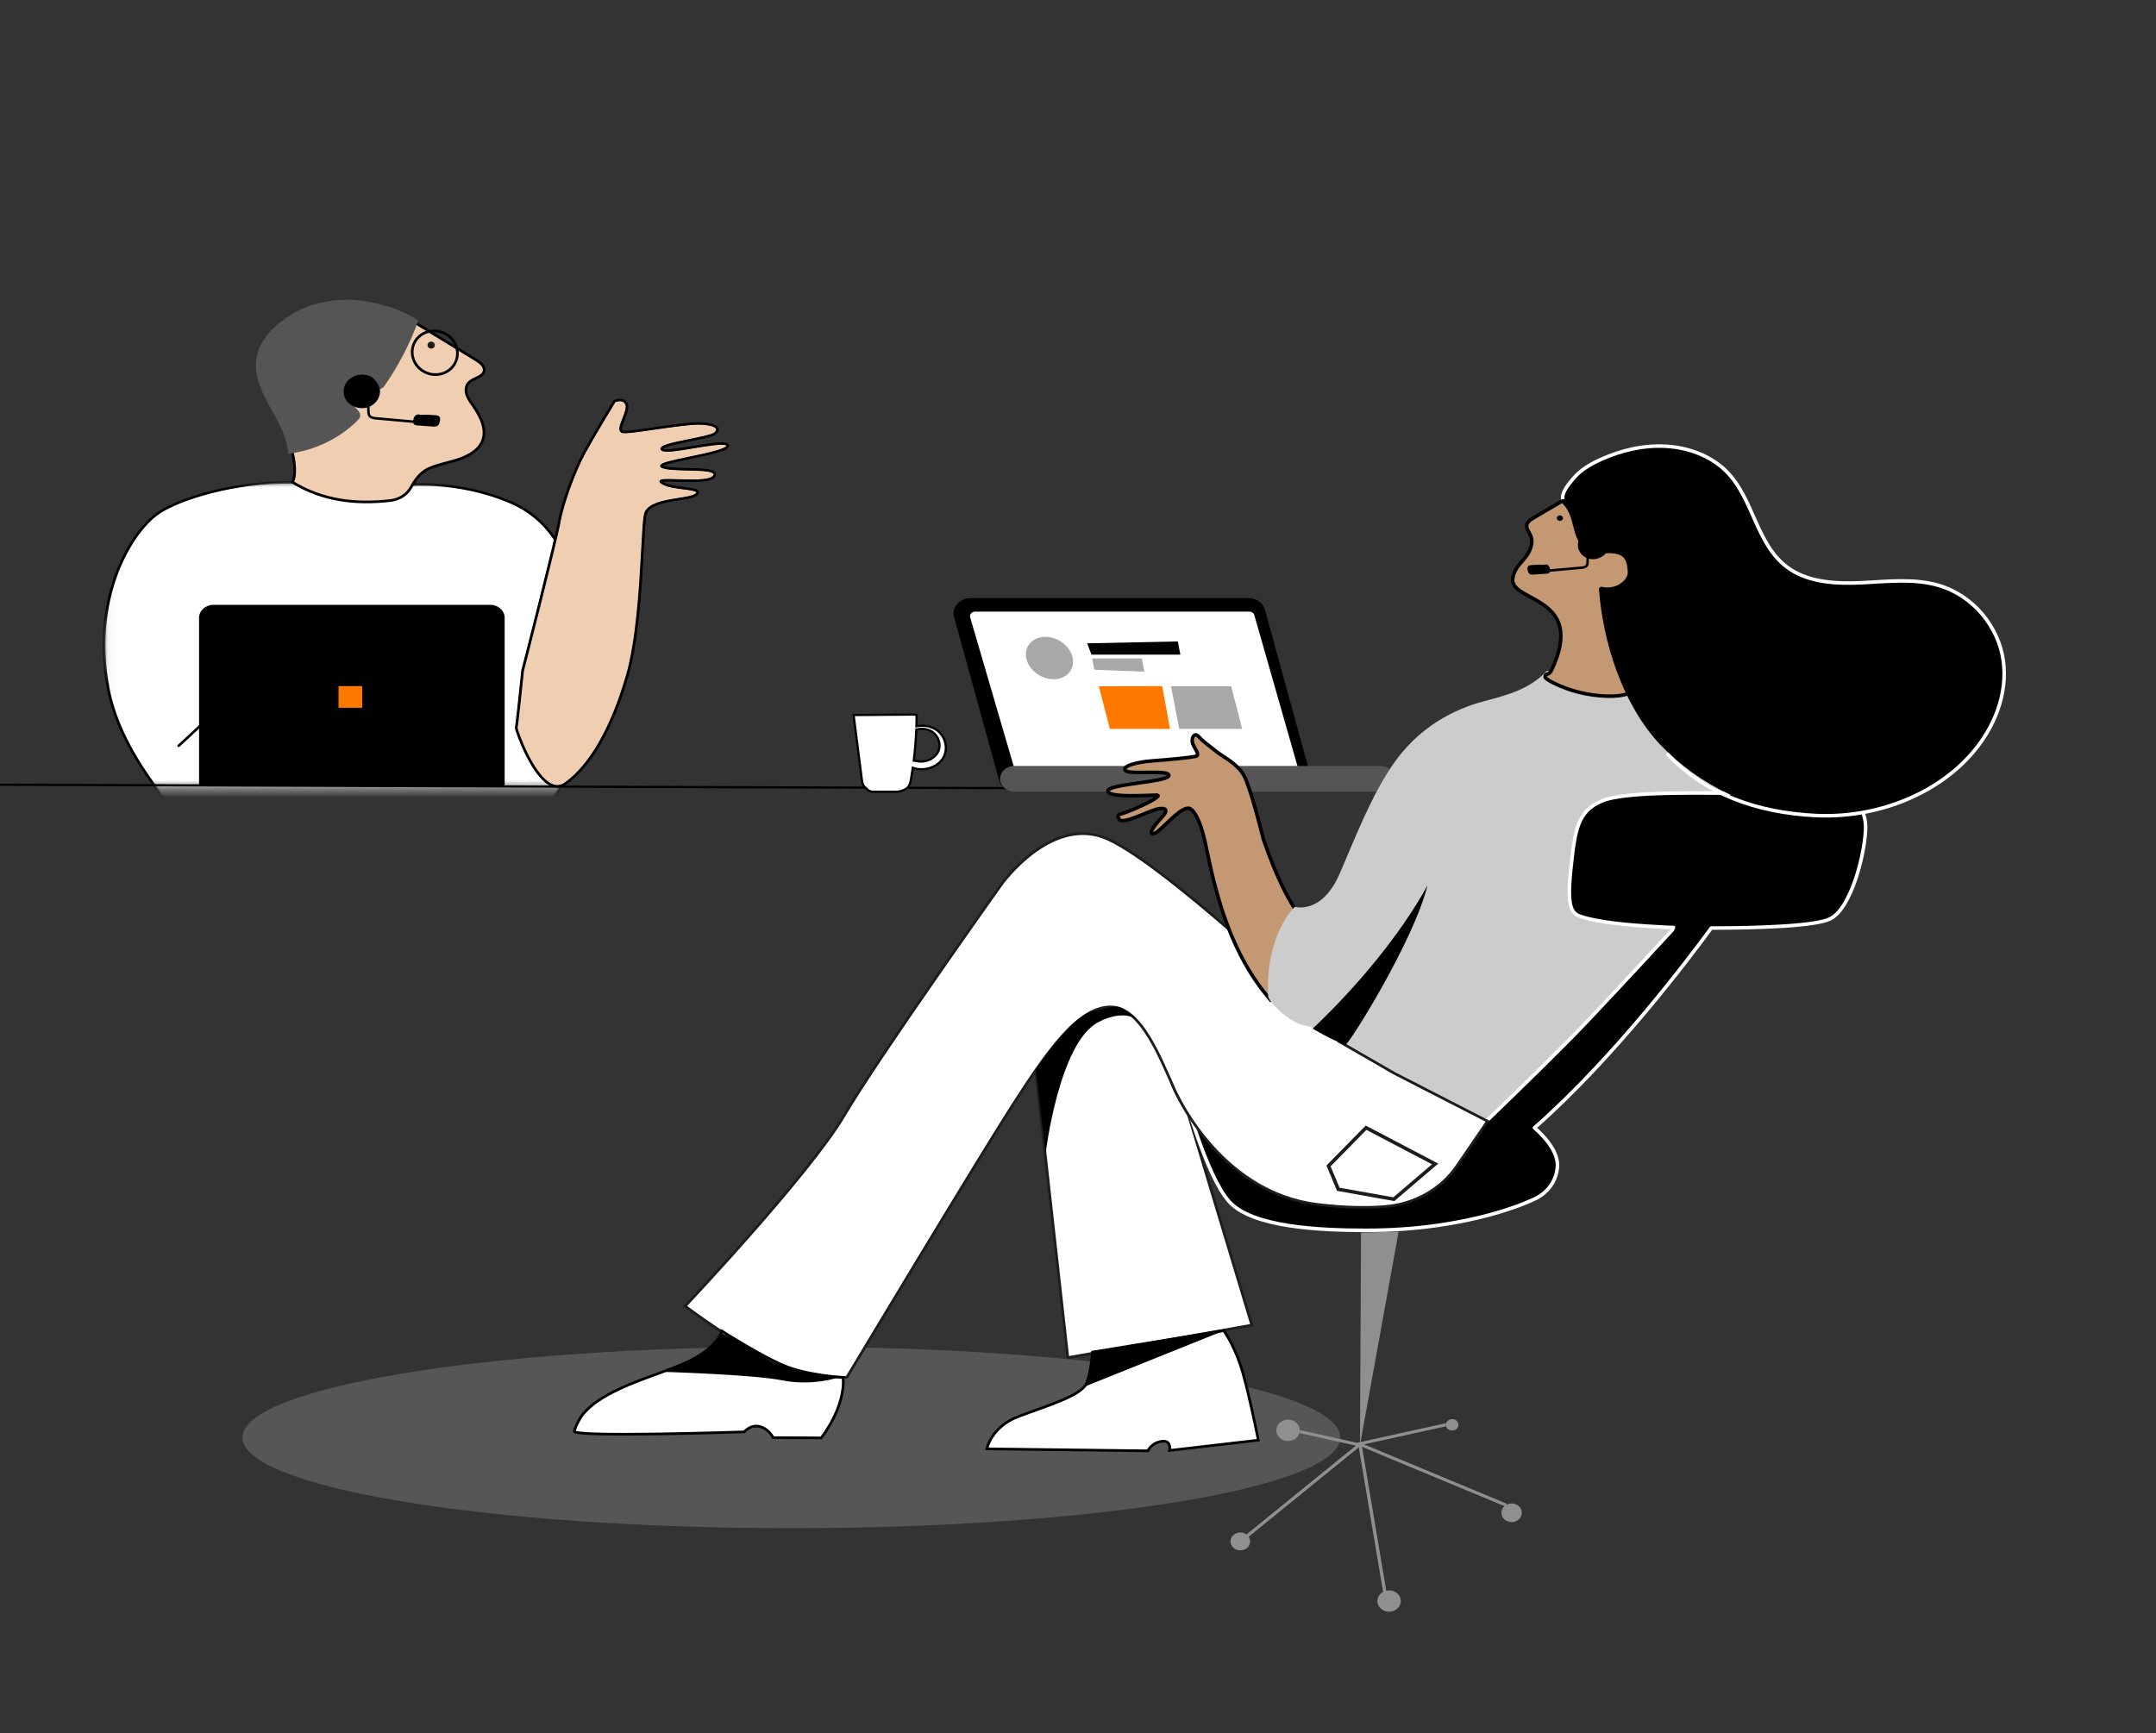 <svg width="250" height="201" viewBox="0 0 250 201" fill="none" xmlns="http://www.w3.org/2000/svg">
<rect x="0" y="0" width="250" height="201" fill="#333333" stroke="none"/>
<g clip-path="url(#clip0_4372_3132)">
<path opacity="0.3" fill-rule="evenodd" clip-rule="evenodd" d="M155.413 166.725C155.413 160.914 126.916 156.204 91.763 156.204C56.609 156.204 28.113 160.914 28.113 166.725C28.113 172.535 56.609 177.245 91.763 177.245C126.916 177.245 155.413 172.535 155.413 166.725Z" fill="#A8A8A8"/>
<mask id="mask0_4372_3132" style="mask-type:luminance" maskUnits="userSpaceOnUse" x="12" y="55" width="56" height="37">
<path fill-rule="evenodd" clip-rule="evenodd" d="M12.056 55.936H67.516V91.355H12.056V55.936Z" fill="white"/>
</mask>
<g mask="url(#mask0_4372_3132)">
<path fill-rule="evenodd" clip-rule="evenodd" d="M46.697 56.311C46.697 56.311 52.72 55.465 59.272 58.288C68.682 62.344 67.538 75.741 67.403 81.46C67.269 87.178 65.045 93.45 61.543 94.249C58.039 95.049 24.896 98.984 24.828 98.8C24.761 98.615 14.522 89.884 12.568 79.984C10.615 70.085 14.64 62.398 18.076 59.712C20.063 58.159 26.041 56.106 32.576 55.962C39.11 55.819 46.697 56.311 46.697 56.311Z" fill="white"/>
</g>
<mask id="mask1_4372_3132" style="mask-type:luminance" maskUnits="userSpaceOnUse" x="11" y="55" width="57" height="37">
<path fill-rule="evenodd" clip-rule="evenodd" d="M11.904 55.794H67.672V91.354H11.904V55.794Z" fill="white"/>
</mask>
<g mask="url(#mask1_4372_3132)">
<path fill-rule="evenodd" clip-rule="evenodd" d="M35.085 56.077C34.245 56.077 33.404 56.085 32.582 56.103C25.81 56.252 19.985 58.408 18.18 59.819C16.288 61.298 14.52 64.051 13.452 67.184C12.513 69.937 11.625 74.388 12.724 79.958C13.456 83.668 15.437 87.647 18.61 91.784C21.13 95.069 23.638 97.449 24.582 98.344C24.768 98.52 24.862 98.611 24.913 98.663C25.691 98.653 33.449 97.778 42.208 96.712C52.807 95.423 60.022 94.45 61.508 94.111C64.935 93.329 67.119 87.062 67.251 81.456C67.26 81.061 67.275 80.628 67.29 80.169C67.389 77.132 67.539 72.542 66.57 68.338C66.04 66.04 65.224 64.075 64.145 62.498C62.884 60.658 61.223 59.284 59.208 58.415C52.779 55.645 46.783 56.441 46.723 56.45C46.712 56.451 46.7 56.452 46.689 56.451C46.623 56.447 40.843 56.077 35.085 56.077ZM24.903 98.947C24.779 98.947 24.723 98.927 24.692 98.865C24.656 98.825 24.517 98.693 24.357 98.541C23.409 97.641 20.889 95.25 18.355 91.947C15.155 87.776 13.157 83.759 12.417 80.008C11.307 74.382 12.205 69.883 13.155 67.1C14.239 63.918 16.042 61.116 17.977 59.604C20.169 57.89 26.373 55.956 32.574 55.82C38.894 55.681 46.291 56.142 46.693 56.167C47.065 56.12 52.997 55.426 59.339 58.159C61.409 59.051 63.114 60.461 64.407 62.348C65.506 63.953 66.335 65.949 66.873 68.28C67.849 72.516 67.699 77.127 67.599 80.178C67.584 80.636 67.57 81.069 67.561 81.462C67.492 84.377 66.88 87.397 65.883 89.75C64.465 93.094 62.761 94.117 61.582 94.386C59.333 94.899 45.964 96.542 41.92 97.033C37.638 97.553 33.337 98.058 30.122 98.419C28.491 98.602 27.205 98.74 26.301 98.83C25.833 98.877 25.472 98.91 25.228 98.928C25.086 98.939 24.981 98.947 24.903 98.947Z" fill="black"/>
</g>
<path fill-rule="evenodd" clip-rule="evenodd" d="M24.63 82.873L20.723 86.501L24.63 82.873Z" fill="white"/>
<path fill-rule="evenodd" clip-rule="evenodd" d="M20.719 86.643C20.68 86.643 20.641 86.63 20.611 86.603C20.549 86.548 20.548 86.458 20.609 86.402L24.516 82.774C24.576 82.718 24.674 82.718 24.736 82.772C24.797 82.827 24.797 82.917 24.737 82.973L20.83 86.601C20.8 86.629 20.76 86.643 20.719 86.643Z" fill="black"/>
<path fill-rule="evenodd" clip-rule="evenodd" d="M60.605 77.771C60.672 77.586 64.512 62.46 64.849 60.492C65.185 58.525 66.533 54.712 67.746 52.499C68.958 50.285 71.248 46.534 71.248 46.534C71.248 46.534 72.326 46.042 72.663 46.903C73 47.764 71.316 49.977 72.259 50.101C73.202 50.223 79.197 49.055 81.151 49.117C83.105 49.178 83.576 49.732 82.902 50.285C82.229 50.838 76.166 51.515 76.772 52.13C77.379 52.745 84.317 50.777 84.385 51.699C84.452 52.622 75.492 53.605 76.84 54.159C78.187 54.712 83.509 54.036 82.835 55.204C82.161 56.372 75.56 55.204 76.772 56.003C77.985 56.803 81.488 56.495 80.814 57.295C80.14 58.094 75.223 57.725 74.819 59.693C74.415 61.661 74.482 72.36 72.731 78.386C70.979 84.412 68.486 88.777 65.59 90.868C62.693 92.959 59.796 84.596 59.864 84.412C59.931 84.227 60.605 77.771 60.605 77.771Z" fill="#EFCEB1"/>
<path fill-rule="evenodd" clip-rule="evenodd" d="M60.605 77.771C60.672 77.586 64.512 62.46 64.849 60.492C65.185 58.525 66.533 54.712 67.746 52.499C68.958 50.285 71.248 46.534 71.248 46.534C71.248 46.534 72.326 46.042 72.663 46.903C73 47.764 71.316 49.977 72.259 50.101C73.202 50.223 79.197 49.055 81.151 49.117C83.105 49.178 83.576 49.732 82.902 50.285C82.229 50.838 76.166 51.515 76.772 52.13C77.379 52.745 84.317 50.777 84.385 51.699C84.452 52.622 75.492 53.605 76.84 54.159C78.187 54.712 83.509 54.036 82.835 55.204C82.161 56.372 75.56 55.204 76.772 56.003C77.985 56.803 81.488 56.495 80.814 57.295C80.14 58.094 75.223 57.725 74.819 59.693C74.415 61.661 74.482 72.36 72.731 78.386C70.979 84.412 68.486 88.777 65.59 90.868C62.693 92.959 59.796 84.596 59.864 84.412C59.931 84.227 60.605 77.771 60.605 77.771Z" stroke="black" stroke-width="0.216"/>
<path fill-rule="evenodd" clip-rule="evenodd" d="M60.018 84.425C60.067 84.874 61.95 90.08 64.064 90.942C64.567 91.147 65.035 91.086 65.493 90.755C68.374 88.675 70.825 84.385 72.58 78.348C73.778 74.226 74.123 67.89 74.352 63.697C74.455 61.794 74.537 60.291 74.666 59.665C74.938 58.341 77.019 58.011 78.691 57.746C79.608 57.601 80.474 57.464 80.691 57.207C80.731 57.16 80.751 57.118 80.742 57.099C80.671 56.94 79.85 56.835 79.25 56.758C78.323 56.64 77.271 56.505 76.681 56.117C76.616 56.074 76.417 55.943 76.481 55.775C76.573 55.529 77.093 55.533 78.582 55.582C80.09 55.632 82.369 55.707 82.698 55.136C82.764 55.022 82.732 54.972 82.72 54.954C82.51 54.628 80.964 54.596 79.722 54.57C78.498 54.544 77.343 54.52 76.776 54.286C76.572 54.203 76.539 54.092 76.547 54.014C76.583 53.689 77.45 53.48 79.919 52.965C80.984 52.743 82.085 52.513 82.928 52.278C84.229 51.914 84.23 51.715 84.229 51.707C84.229 51.7 84.228 51.69 84.207 51.674C83.864 51.431 81.968 51.745 80.445 51.997C78.308 52.352 76.981 52.552 76.657 52.223C76.581 52.146 76.556 52.053 76.588 51.963C76.711 51.61 77.767 51.359 79.978 50.911C81.179 50.667 82.54 50.391 82.798 50.178C82.933 50.067 83.082 49.904 83.023 49.757C82.937 49.541 82.398 49.296 81.145 49.257C80.115 49.224 77.906 49.545 75.958 49.827C74.209 50.08 72.698 50.3 72.237 50.239C72.041 50.214 71.941 50.119 71.892 50.044C71.691 49.74 71.91 49.18 72.164 48.532C72.392 47.95 72.65 47.29 72.517 46.949C72.442 46.76 72.327 46.638 72.163 46.578C71.887 46.477 71.522 46.578 71.359 46.642C71.109 47.052 69.014 50.497 67.884 52.56C66.726 54.674 65.353 58.464 65.002 60.513C64.645 62.599 60.935 77.124 60.758 77.79C60.604 79.271 60.11 83.97 60.018 84.425ZM64.628 91.346C64.269 91.346 63.899 91.225 63.522 90.983C62.388 90.258 61.408 88.549 60.786 87.243C60.224 86.065 59.653 84.532 59.714 84.365C59.767 84.167 60.182 80.303 60.448 77.755C60.449 77.745 60.451 77.735 60.455 77.726C60.491 77.608 64.341 62.528 64.693 60.469C65.048 58.398 66.435 54.568 67.605 52.433C68.805 50.242 71.088 46.501 71.111 46.463C71.126 46.438 71.149 46.418 71.177 46.405C71.202 46.395 71.783 46.134 72.277 46.315C72.525 46.405 72.703 46.587 72.807 46.854C72.978 47.29 72.712 47.97 72.455 48.627C72.256 49.134 72.031 49.709 72.156 49.897C72.171 49.92 72.199 49.948 72.279 49.958C72.694 50.013 74.255 49.786 75.908 49.547C77.87 49.262 80.093 48.94 81.154 48.973C82.403 49.012 83.15 49.25 83.313 49.66C83.378 49.823 83.377 50.082 83.004 50.389C82.707 50.633 81.687 50.854 80.044 51.187C78.924 51.414 77.064 51.792 76.889 52.037C77.131 52.258 79.089 51.933 80.388 51.718C82.6 51.351 83.974 51.15 84.396 51.45C84.482 51.511 84.531 51.594 84.537 51.688C84.577 52.224 83.11 52.59 79.987 53.241C78.803 53.487 77.211 53.819 76.894 54.025C76.896 54.025 76.899 54.027 76.902 54.028C77.412 54.237 78.589 54.262 79.727 54.286C81.57 54.324 82.709 54.379 82.986 54.81C83.046 54.903 83.092 55.058 82.971 55.268C82.582 55.943 80.825 55.94 78.569 55.865C77.914 55.844 77.118 55.818 76.837 55.87C76.844 55.875 76.852 55.881 76.861 55.887C77.388 56.234 78.4 56.364 79.292 56.477C80.312 56.608 80.895 56.696 81.028 56.992C81.082 57.112 81.05 57.243 80.935 57.379C80.645 57.724 79.805 57.857 78.743 58.025C77.165 58.275 75.202 58.587 74.969 59.717C74.844 60.325 74.763 61.819 74.66 63.711C74.431 67.916 74.085 74.269 72.879 78.42C71.106 84.517 68.618 88.859 65.684 90.977C65.344 91.223 64.991 91.346 64.628 91.346Z" fill="black"/>
<path fill-rule="evenodd" clip-rule="evenodd" d="M58.285 91.197H23.315C23.186 91.197 23.081 91.102 23.081 90.983V71.658C23.081 70.829 23.818 70.156 24.727 70.156H56.873C57.782 70.156 58.519 70.829 58.519 71.658V90.983C58.519 91.102 58.414 91.197 58.285 91.197Z" fill="black"/>
<mask id="mask2_4372_3132" style="mask-type:luminance" maskUnits="userSpaceOnUse" x="-25" y="-14" width="113" height="106">
<path fill-rule="evenodd" clip-rule="evenodd" d="M-24.226 91.354H87.21V-13.066H-24.226V91.354Z" fill="white"/>
</mask>
<g mask="url(#mask2_4372_3132)">
<path fill-rule="evenodd" clip-rule="evenodd" d="M39.252 82.09H42.004V79.578H39.252V82.09Z" fill="#FF7900"/>
<path fill-rule="evenodd" clip-rule="evenodd" d="M48.504 37.65L55.161 41.725C55.681 42.042 56.268 42.503 56.13 43.059C55.959 43.749 54.881 43.84 54.364 44.374C54.015 44.734 53.969 45.271 54.108 45.732C54.246 46.192 54.544 46.597 54.827 47C55.729 48.286 56.545 49.879 55.878 51.285C55.392 52.307 54.233 52.935 53.075 53.311C51.917 53.688 50.683 53.888 49.593 54.405C48.886 54.741 48.142 55.58 47.71 56.431C47.26 57.316 46.34 57.933 45.281 58.053C41.215 58.514 37.411 58.07 33.919 55.931C34.594 54.626 33.771 51.557 33.203 50.217C32.635 48.877 31.844 47.593 31.613 46.171C31.346 44.526 31.876 42.815 32.895 41.425C33.916 40.037 35.398 38.956 37.032 38.185C40.675 36.466 45.465 35.791 48.504 37.65Z" fill="#EFCEB1"/>
<path fill-rule="evenodd" clip-rule="evenodd" d="M48.504 37.65L55.161 41.725C55.681 42.042 56.268 42.503 56.13 43.059C55.959 43.749 54.881 43.84 54.364 44.374C54.015 44.734 53.969 45.271 54.108 45.732C54.246 46.192 54.544 46.597 54.827 47C55.729 48.286 56.545 49.879 55.878 51.285C55.392 52.307 54.233 52.935 53.075 53.311C51.917 53.688 50.683 53.888 49.593 54.405C48.886 54.741 48.142 55.58 47.71 56.431C47.26 57.316 46.34 57.933 45.281 58.053C41.215 58.514 37.411 58.07 33.919 55.931C34.594 54.626 33.771 51.557 33.203 50.217C32.635 48.877 31.844 47.593 31.613 46.171C31.346 44.526 31.876 42.815 32.895 41.425C33.916 40.037 35.398 38.956 37.032 38.185C40.675 36.466 45.465 35.791 48.504 37.65Z" stroke="black" stroke-width="0.309"/>
<path fill-rule="evenodd" clip-rule="evenodd" d="M52.951 40.328C52.574 38.966 51.135 38.124 49.735 38.447C48.336 38.769 47.508 40.135 47.886 41.497C48.263 42.859 49.702 43.701 51.101 43.378C52.5 43.056 53.328 41.69 52.951 40.328Z" stroke="black" stroke-width="0.309"/>
<path fill-rule="evenodd" clip-rule="evenodd" d="M50.211 39.977C50.181 39.867 50.06 39.801 49.941 39.829C49.821 39.856 49.748 39.968 49.779 40.077C49.809 40.186 49.93 40.252 50.05 40.224C50.169 40.197 50.242 40.086 50.211 39.977Z" stroke="#1D1D1B" stroke-width="0.411"/>
<path fill-rule="evenodd" clip-rule="evenodd" d="M48.495 37.212C47.595 39.743 46.182 42.468 44.554 44.789C44.191 45.306 43.393 45.286 43.013 44.775C42.809 44.5 42.555 44.26 42.223 44.083C41.977 43.952 41.694 43.877 41.411 43.882C40.24 43.898 39.887 44.974 40.157 45.791C40.36 46.402 40.835 46.902 41.301 47.377C41.558 47.638 41.836 47.956 41.763 48.301C41.721 48.495 41.574 48.653 41.429 48.797C39.341 50.879 36.449 52.26 33.394 52.633C33.325 50.751 32.318 49.018 31.383 47.339C30.448 45.659 29.538 43.856 29.687 41.979C29.807 40.443 30.652 39.002 31.847 37.93C33.041 36.859 34.638 35.822 36.23 35.36C38.295 34.76 40.313 34.592 42.449 34.946C44.585 35.299 46.969 36.066 48.495 37.212Z" fill="#555555"/>
<path d="M42.684 46.047C42.697 46.594 42.709 47.142 42.722 47.69C42.726 47.88 42.735 48.084 42.857 48.238C43.028 48.453 43.354 48.497 43.645 48.523C45.125 48.655 46.606 48.787 48.088 48.922C48.078 48.908 48.068 48.895 48.058 48.882" stroke="black" stroke-width="0.288"/>
<path fill-rule="evenodd" clip-rule="evenodd" d="M48.748 48.131C48.562 48.003 48.277 48.075 48.126 48.236C47.974 48.398 47.929 48.62 47.915 48.832C47.905 48.974 47.914 49.134 48.026 49.233C48.125 49.321 48.274 49.335 48.41 49.345C48.995 49.388 49.578 49.43 50.162 49.472C50.354 49.486 50.564 49.495 50.722 49.396C50.901 49.284 50.957 49.071 51.001 48.878C51.043 48.691 51.078 48.475 50.947 48.326C50.828 48.192 50.62 48.166 50.432 48.151C49.739 48.098 49.042 48.08 48.748 48.131Z" fill="black"/>
<path fill-rule="evenodd" clip-rule="evenodd" d="M42.952 43.648C42.117 43.269 41.018 43.454 40.39 44.083C39.762 44.712 39.662 45.731 40.162 46.449C40.661 47.167 41.718 47.519 42.605 47.258C43.493 46.997 44.127 46.147 44.063 45.298C43.999 44.449 43.212 43.766 42.952 43.648Z" fill="black"/>
</g>
<path d="M-25.999 90.928C-21.952 90.936 208.468 91.725 208.468 91.725" stroke="black" stroke-width="0.256"/>
<path fill-rule="evenodd" clip-rule="evenodd" d="M116.312 90.605C116.312 89.931 116.91 89.385 117.649 89.385H151.805L146.639 70.595C146.379 69.866 145.633 69.372 144.792 69.372H112.515C111.194 69.372 110.258 70.549 110.667 71.695L115.874 90.602C116.09 91.205 116.638 91.642 117.296 91.777C116.73 91.635 116.312 91.167 116.312 90.605Z" fill="black"/>
<path fill-rule="evenodd" clip-rule="evenodd" d="M150.626 89.47L145.443 71.333C145.377 71.103 145.148 70.941 144.887 70.941H113.049C112.672 70.941 112.397 71.268 112.494 71.601L117.722 89.47H150.626Z" fill="white"/>
<path fill-rule="evenodd" clip-rule="evenodd" d="M160.055 88.842H117.599C116.697 88.842 115.965 89.51 115.965 90.334C115.965 91.157 116.697 91.826 117.599 91.826H160.055C160.957 91.826 161.689 91.157 161.689 90.334C161.689 89.51 160.957 88.842 160.055 88.842Z" fill="#555555"/>
<path fill-rule="evenodd" clip-rule="evenodd" d="M145.156 153.693L135.493 121.616C135.493 121.616 133.518 115.933 129.248 115.743C124.978 115.554 120.871 119.762 120.164 121.156C119.458 122.549 120.164 124.61 120.164 124.61L123.825 157.461L145.156 153.693Z" fill="white"/>
<path fill-rule="evenodd" clip-rule="evenodd" d="M145.156 153.693L135.493 121.616C135.493 121.616 133.518 115.933 129.248 115.743C124.978 115.554 120.871 119.762 120.164 121.156C119.458 122.549 120.164 124.61 120.164 124.61L123.825 157.461L145.156 153.693Z" stroke="#1D1D1B" stroke-width="0.309"/>
<path fill-rule="evenodd" clip-rule="evenodd" d="M166.13 136.542C166.13 136.542 162.461 139.218 152 137.923C141.54 136.629 138.165 129.928 136.734 127.444C135.304 124.96 132.924 116.988 128.975 116.792C125.027 116.596 121.273 122.189 117.368 128.25C113.463 134.312 98.192 159.746 98.192 159.746C98.192 159.746 93.714 159.877 89.802 158.076C85.89 156.275 79.444 151.494 79.444 151.494C79.444 151.494 93.908 136.167 97.876 129.402C101.844 122.636 116.17 102.512 116.17 102.512C116.17 102.512 121.67 94.857 127.903 97.1C134.136 99.343 153.22 117.484 153.22 117.484L170.609 132.166L166.13 136.542Z" fill="white"/>
<path fill-rule="evenodd" clip-rule="evenodd" d="M166.13 136.542C166.13 136.542 162.461 139.218 152 137.923C141.54 136.629 138.165 129.928 136.734 127.444C135.304 124.96 132.924 116.988 128.975 116.792C125.027 116.596 121.273 122.189 117.368 128.25C113.463 134.312 98.192 159.746 98.192 159.746C98.192 159.746 93.714 159.877 89.802 158.076C85.89 156.275 79.444 151.494 79.444 151.494C79.444 151.494 93.908 136.167 97.876 129.402C101.844 122.636 116.17 102.512 116.17 102.512C116.17 102.512 121.67 94.857 127.903 97.1C134.136 99.343 153.22 117.484 153.22 117.484L170.609 132.166L166.13 136.542Z" stroke="#1D1D1B" stroke-width="0.309"/>
<path fill-rule="evenodd" clip-rule="evenodd" d="M95.22 166.774C95.22 166.774 98.049 163.246 97.761 159.77C97.761 159.77 93.561 159.521 90.855 158.37C88.149 157.218 83.71 154.386 83.71 154.386C83.71 154.386 83.212 156.391 79.489 158.063C75.766 159.735 69.774 161.086 67.404 164.279C67.404 164.279 66.795 165.229 66.588 165.986C66.382 166.744 86.299 166.074 86.299 166.074C86.299 166.074 87.042 165.166 88.122 165.461C89.202 165.756 89.642 166.744 89.642 166.744L95.22 166.774Z" fill="white"/>
<path fill-rule="evenodd" clip-rule="evenodd" d="M95.22 166.774C95.22 166.774 98.049 163.246 97.761 159.77C97.761 159.77 93.561 159.521 90.855 158.37C88.149 157.218 83.71 154.386 83.71 154.386C83.71 154.386 83.212 156.391 79.489 158.063C75.766 159.735 69.774 161.086 67.404 164.279C67.404 164.279 66.795 165.229 66.588 165.986C66.382 166.744 86.299 166.074 86.299 166.074C86.299 166.074 87.042 165.166 88.122 165.461C89.202 165.756 89.642 166.744 89.642 166.744L95.22 166.774Z" stroke="black" stroke-width="0.309"/>
<path fill-rule="evenodd" clip-rule="evenodd" d="M141.902 154.337C141.902 154.337 142.93 155.712 143.803 158.239C144.656 160.712 145.911 167.037 145.911 167.037L135.62 168.228C135.62 168.228 135.879 166.966 134.666 167.174C133.452 167.383 133.109 168.274 133.109 168.274L114.434 168.045C114.434 168.045 114.91 165.497 118.099 164.288C121.287 163.078 125.511 161.87 126.031 160.347C126.551 158.824 126.684 156.819 126.684 156.819L141.902 154.337Z" fill="white"/>
<path fill-rule="evenodd" clip-rule="evenodd" d="M141.902 154.337C141.902 154.337 142.93 155.712 143.803 158.239C144.656 160.712 145.911 167.037 145.911 167.037L135.62 168.228C135.62 168.228 135.879 166.966 134.666 167.174C133.452 167.383 133.109 168.274 133.109 168.274L114.434 168.045C114.434 168.045 114.91 165.497 118.099 164.288C121.287 163.078 125.511 161.87 126.031 160.347C126.551 158.824 126.684 156.819 126.684 156.819L141.902 154.337Z" stroke="black" stroke-width="0.309"/>
<path fill-rule="evenodd" clip-rule="evenodd" d="M157.694 167.634L162.177 142.853L157.819 142.966L157.694 167.634Z" fill="#8F8F8F"/>
<path fill-rule="evenodd" clip-rule="evenodd" d="M151.959 107.312C151.959 107.312 149.774 106.718 146.517 97.408C146.515 97.402 146.513 97.396 146.511 97.389C146.448 97.13 145.014 91.326 144.239 89.947C143.447 88.537 142.087 87.98 141.009 87.135C139.931 86.29 139.39 85.894 138.995 85.433C138.599 84.971 138.203 85.367 138.251 86.008C138.299 86.649 139.292 87.564 138.648 87.72C138.004 87.875 135.429 88.115 133.546 88.254C131.662 88.394 129.931 88.933 130.552 89.402C131.174 89.871 135.692 89.223 135.535 89.966C135.377 90.709 128.431 90.931 128.462 91.742C128.493 92.552 132.914 92.236 134.074 92.218C135.233 92.201 131.355 94.021 129.956 94.418C129.956 94.418 129.376 94.487 129.801 95.058C130.226 95.63 133.017 94.144 134.107 93.862C135.197 93.581 135.499 93.956 134.795 94.714C134.091 95.473 132.966 96.826 133.781 96.685C134.595 96.544 137.234 92.935 138.157 93.908C138.157 93.908 139.088 94.454 139.846 98.17C141.021 103.928 142.747 110.794 147.459 116.126" fill="#C49873"/>
<path d="M151.959 107.312C151.959 107.312 149.774 106.718 146.517 97.408C146.515 97.402 146.513 97.396 146.511 97.389C146.448 97.13 145.014 91.326 144.239 89.947C143.447 88.537 142.087 87.98 141.009 87.135C139.931 86.29 139.39 85.894 138.995 85.433C138.599 84.971 138.203 85.367 138.251 86.008C138.299 86.649 139.292 87.564 138.648 87.72C138.004 87.875 135.429 88.115 133.546 88.254C131.662 88.394 129.931 88.933 130.552 89.402C131.174 89.871 135.692 89.223 135.535 89.966C135.377 90.709 128.431 90.931 128.462 91.742C128.493 92.552 132.914 92.236 134.074 92.218C135.233 92.201 131.355 94.021 129.956 94.418C129.956 94.418 129.376 94.487 129.801 95.058C130.226 95.63 133.017 94.144 134.107 93.862C135.197 93.581 135.499 93.956 134.795 94.714C134.091 95.473 132.966 96.826 133.781 96.685C134.595 96.544 137.234 92.935 138.157 93.908C138.157 93.908 139.088 94.454 139.846 98.17C141.021 103.928 142.747 110.794 147.459 116.126" stroke="black" stroke-width="0.411"/>
<path fill-rule="evenodd" clip-rule="evenodd" d="M179.398 77.784C177.414 79.874 175.078 80.545 172.166 81.304C169.757 81.932 165.242 83.561 161.844 88.213C159.092 91.982 157.136 97.228 155.307 101.403C153.243 106.114 150.146 105.172 150.146 105.172C150.146 105.172 146.706 108.312 147.05 115.535C147.079 116.155 149.458 118.676 151.522 118.99C153.669 119.316 165.651 126.938 171.822 130.609C183.06 121.582 192.247 111.518 200.812 100.311C203.008 97.437 211.044 80.048 189.594 79.405C186.07 79.299 182.32 79.2 179.398 77.784Z" fill="#CCCCCC"/>
<path fill-rule="evenodd" clip-rule="evenodd" d="M157.347 167.7L167.703 165.416L167.613 165.076L157.347 167.34L150.773 165.872L150.682 166.212L157.347 167.7Z" fill="#8F8F8F"/>
<path fill-rule="evenodd" clip-rule="evenodd" d="M148.002 165.892C148.002 165.208 148.612 164.652 149.361 164.652C150.11 164.652 150.72 165.208 150.72 165.892C150.72 166.576 150.11 167.133 149.361 167.133C148.612 167.133 148.002 166.576 148.002 165.892Z" fill="#8F8F8F"/>
<path fill-rule="evenodd" clip-rule="evenodd" d="M144.96 178.778C144.96 178.204 144.451 177.739 143.822 177.739C143.193 177.739 142.683 178.204 142.683 178.778C142.683 179.351 143.193 179.817 143.822 179.817C144.451 179.817 144.96 179.351 144.96 178.778Z" fill="#8F8F8F"/>
<path fill-rule="evenodd" clip-rule="evenodd" d="M143.719 179.291C143.926 179.291 143.926 179.185 143.926 178.673C143.926 178.161 143.926 178.054 143.719 178.054C143.511 178.054 143.511 178.161 143.511 178.673C143.511 179.185 143.511 179.291 143.719 179.291Z" fill="#8F8F8F"/>
<path fill-rule="evenodd" clip-rule="evenodd" d="M174.097 175.459C174.097 174.863 174.628 174.378 175.281 174.378C175.934 174.378 176.465 174.863 176.465 175.459C176.465 176.055 175.934 176.539 175.281 176.539C174.628 176.539 174.097 176.055 174.097 175.459Z" fill="#8F8F8F"/>
<path fill-rule="evenodd" clip-rule="evenodd" d="M169.114 165.256C169.114 164.888 168.788 164.591 168.385 164.591C167.983 164.591 167.656 164.888 167.656 165.256C167.656 165.623 167.983 165.921 168.385 165.921C168.788 165.921 169.114 165.623 169.114 165.256Z" fill="#8F8F8F"/>
<path fill-rule="evenodd" clip-rule="evenodd" d="M159.085 133.995L154.291 138.083L147.856 136.932L146.721 134.225L151.073 129.792L159.085 133.995Z" stroke="#1D1D1B" stroke-width="0.411"/>
<path fill-rule="evenodd" clip-rule="evenodd" d="M172.452 129.942C176.395 126.136 181.244 121.404 183.771 118.742C188.467 113.793 193.928 107.846 193.928 107.846L194.053 107.572C193.047 107.55 193.182 107.542 192.519 107.508C188.217 107.284 185.232 106.908 183.474 106.357C182.329 105.999 181.649 105.578 182.139 100.875C182.629 96.172 182.932 94.081 185.772 92.889C188.612 91.698 198.108 92.01 202.38 92.01C206.653 92.01 214.54 92.822 214.54 92.822C214.54 92.822 216.479 93.328 216.319 96.341C216.159 99.354 214.623 105.329 212.241 106.56C210.595 107.411 203.857 107.645 198.431 107.635C195.993 110.976 187.299 122.544 178.064 130.693C178.019 130.732 177.972 130.771 177.927 130.811C178.887 131.636 180.792 133.533 180.582 135.458C180.286 138.183 177.867 139.095 177.867 139.095C177.867 139.095 170.715 142.699 158.413 142.699C153.076 142.699 145.232 142.355 142.547 139.383C139.861 136.411 137.295 126.808 137.295 126.808L172.452 129.942Z" fill="black"/>
<path fill-rule="evenodd" clip-rule="evenodd" d="M172.452 129.942C176.395 126.136 181.244 121.404 183.771 118.742C188.467 113.793 193.928 107.846 193.928 107.846L194.053 107.572C193.047 107.55 193.182 107.542 192.519 107.508C188.217 107.284 185.232 106.908 183.474 106.357C182.329 105.999 181.649 105.578 182.139 100.875C182.629 96.172 182.932 94.081 185.772 92.889C188.612 91.698 198.108 92.01 202.38 92.01C206.653 92.01 214.54 92.822 214.54 92.822C214.54 92.822 216.479 93.328 216.319 96.341C216.159 99.354 214.623 105.329 212.241 106.56C210.595 107.411 203.857 107.645 198.431 107.635C195.993 110.976 187.299 122.544 178.064 130.693C178.019 130.732 177.972 130.771 177.927 130.811C178.887 131.636 180.792 133.533 180.582 135.458C180.286 138.183 177.867 139.095 177.867 139.095C177.867 139.095 170.715 142.699 158.413 142.699C153.076 142.699 145.232 142.355 142.547 139.383C139.861 136.411 137.295 126.808 137.295 126.808L172.452 129.942Z" stroke="white" stroke-width="0.411" stroke-linecap="round" stroke-linejoin="round"/>
<path fill-rule="evenodd" clip-rule="evenodd" d="M144.247 178.676L157.728 167.726L174.551 174.726L174.711 174.408L157.66 167.313L143.992 178.415L144.247 178.676Z" fill="#8F8F8F"/>
<path fill-rule="evenodd" clip-rule="evenodd" d="M131.841 118.249C131.841 118.249 130.343 116.988 127.337 118.565C122.794 120.949 121.247 133.751 121.247 133.751L120.12 124.134C120.12 124.134 124.126 117.912 126.586 117.32C129.046 116.728 129.557 116.525 130.424 117.125C131.29 117.725 131.841 118.249 131.841 118.249Z" fill="black"/>
<path fill-rule="evenodd" clip-rule="evenodd" d="M97.265 159.751C97.265 159.751 91.253 159.162 88.759 157.485C86.266 155.808 83.568 154.569 83.568 154.569C83.568 154.569 82.202 157.667 76.847 159.113C76.847 159.113 87.268 159.412 90.751 160.105C94.233 160.799 97.265 159.751 97.265 159.751Z" fill="black"/>
<path fill-rule="evenodd" clip-rule="evenodd" d="M141.903 154.337L125.726 160.842C125.726 160.842 126.652 159.445 126.533 158.149C126.413 156.854 126.684 156.819 126.684 156.819L141.903 154.337Z" fill="black"/>
<path fill-rule="evenodd" clip-rule="evenodd" d="M160.687 185.312L157.694 167.519L160.687 185.312Z" fill="#8F8F8F"/>
<path fill-rule="evenodd" clip-rule="evenodd" d="M160.497 185.34L160.876 185.286L157.882 167.493L157.504 167.547L160.497 185.34Z" fill="#8F8F8F"/>
<path fill-rule="evenodd" clip-rule="evenodd" d="M159.713 185.693C159.713 185.009 160.323 184.453 161.072 184.453C161.821 184.453 162.431 185.009 162.431 185.693C162.431 186.377 161.821 186.934 161.072 186.934C160.323 186.934 159.713 186.377 159.713 185.693Z" fill="#8F8F8F"/>
<path fill-rule="evenodd" clip-rule="evenodd" d="M135.893 125.696C136.941 128.334 142.251 138.391 152.711 139.686C155.984 140.091 158.593 140.107 160.632 139.938C164.05 139.655 167.115 137.903 168.931 135.245L172.487 130.037L161.677 124.486L155.14 120.717" fill="white"/>
<path d="M135.893 125.696C136.941 128.334 142.251 138.391 152.711 139.686C155.984 140.091 158.593 140.107 160.632 139.938C164.05 139.655 167.115 137.903 168.931 135.245L172.487 130.037L161.677 124.486L155.14 120.717" stroke="#1D1D1B" stroke-width="0.309"/>
<path fill-rule="evenodd" clip-rule="evenodd" d="M166.412 134.999L161.618 139.088L155.183 137.936L154.048 135.23L158.4 130.796L166.412 134.999Z" stroke="#1D1D1B" stroke-width="0.411"/>
<path fill-rule="evenodd" clip-rule="evenodd" d="M165.522 102.701C162.322 108.52 157.174 114.627 152.213 119.304C152.213 119.304 154.277 120.56 155.997 121.188C156.316 121.305 163.925 109.186 165.522 102.701Z" fill="black"/>
<path fill-rule="evenodd" clip-rule="evenodd" d="M183.233 56.927C183.175 56.928 183.119 56.945 183.071 56.973L177.851 60.049C177.497 60.257 177.111 60.507 177.037 60.886C176.955 61.309 177.294 61.691 177.47 62.089C177.873 63.001 177.399 64.047 176.736 64.822C176.073 65.596 175.553 66.116 175.412 67.091C175.008 69.89 184.034 69.038 179.91 77.733C179.768 78.033 179.583 78.155 179.405 78.189C179.16 78.236 179.081 78.512 179.264 78.668C179.509 78.877 179.809 79.046 180.104 79.194C182.006 80.142 184.153 80.677 186.319 80.741C187.584 80.778 188.934 80.628 189.918 79.901C191.03 79.08 191.433 77.719 191.773 76.451C192.49 73.775 193.212 71.072 193.276 68.317C193.339 65.562 192.69 62.712 190.896 60.496C189.12 58.302 186.091 56.85 183.233 56.927Z" fill="#C49873"/>
<path fill-rule="evenodd" clip-rule="evenodd" d="M183.233 56.927C183.175 56.928 183.119 56.945 183.071 56.973L177.851 60.049C177.497 60.257 177.111 60.507 177.037 60.886C176.955 61.309 177.294 61.691 177.47 62.089C177.873 63.001 177.399 64.047 176.736 64.822C176.073 65.596 175.553 66.116 175.412 67.091C175.008 69.89 184.034 69.038 179.91 77.733C179.768 78.033 179.583 78.155 179.405 78.189C179.16 78.236 179.081 78.512 179.264 78.668C179.509 78.877 179.809 79.046 180.104 79.194C182.006 80.142 184.153 80.677 186.319 80.741C187.584 80.778 188.934 80.628 189.918 79.901C191.03 79.08 191.433 77.719 191.773 76.451C192.49 73.775 193.212 71.072 193.276 68.317C193.339 65.562 192.69 62.712 190.896 60.496C189.12 58.302 186.091 56.85 183.233 56.927Z" stroke="black" stroke-width="0.411"/>
<path fill-rule="evenodd" clip-rule="evenodd" d="M181.265 58.499C182.13 59.356 182.278 60.603 182.606 61.73C182.932 62.856 183.685 64.079 184.951 64.227C185.443 64.284 185.938 64.165 186.434 64.16C188.191 64.144 188.667 64.711 188.748 66.314C188.802 67.376 187.271 68.422 185.8 68.069C185.595 68.02 185.394 68.158 185.409 68.351C185.871 74.49 188.149 81.746 192.511 86.361C196.974 91.083 203.478 94.257 210.3 94.603C217.121 94.948 224.145 92.33 228.411 87.459C231.072 84.42 232.639 80.467 232.091 76.609C231.543 72.751 228.66 69.109 224.603 67.916C221.798 67.092 218.767 67.448 215.825 67.596C212.882 67.744 209.712 67.613 207.338 66.019C203.386 63.365 203.244 57.869 199.892 54.599C198.12 52.871 195.547 51.918 192.959 51.773C190.371 51.629 187.777 52.248 185.453 53.296C184.259 53.834 183.102 54.505 182.287 55.465C181.471 56.425 180.666 57.905 181.265 58.499Z" fill="black"/>
<path fill-rule="evenodd" clip-rule="evenodd" d="M181.187 60.249C181.092 60.406 180.876 60.463 180.704 60.376C180.532 60.289 180.47 60.092 180.565 59.935C180.66 59.778 180.876 59.721 181.048 59.808C181.22 59.895 181.282 60.093 181.187 60.249Z" fill="black"/>
<path d="M193.282 87.397C197.745 92.119 203.677 94.241 210.499 94.586C217.32 94.932 224.344 92.313 228.61 87.442C231.271 84.404 232.838 80.45 232.29 76.593C231.742 72.735 228.859 69.092 224.802 67.9C221.997 67.076 218.967 67.431 216.024 67.579C213.081 67.728 209.911 67.597 207.537 66.002C203.585 63.348 203.443 57.852 200.091 54.582C198.319 52.854 195.746 51.901 193.158 51.757C190.57 51.612 187.976 52.231 185.652 53.279C184.458 53.818 183.301 54.489 182.486 55.449C181.976 56.049 181.059 57.097 181.212 57.912" stroke="white" stroke-width="0.411"/>
<path d="M184.123 63.772C184.113 64.231 184.102 64.691 184.092 65.15C184.088 65.31 184.08 65.481 183.978 65.61C183.834 65.791 183.561 65.828 183.317 65.849C182.074 65.96 180.832 66.071 179.589 66.184C179.597 66.173 179.605 66.162 179.613 66.15" stroke="black" stroke-width="0.288"/>
<path fill-rule="evenodd" clip-rule="evenodd" d="M179.035 65.52C179.191 65.412 179.431 65.473 179.558 65.608C179.685 65.744 179.722 65.93 179.734 66.108C179.742 66.227 179.735 66.361 179.641 66.445C179.558 66.518 179.433 66.53 179.318 66.539C178.829 66.574 178.338 66.609 177.848 66.645C177.687 66.657 177.511 66.665 177.378 66.581C177.229 66.487 177.181 66.309 177.145 66.146C177.109 65.989 177.08 65.808 177.19 65.684C177.289 65.571 177.464 65.549 177.622 65.537C178.204 65.492 178.789 65.476 179.035 65.52Z" fill="black"/>
<path fill-rule="evenodd" clip-rule="evenodd" d="M183.898 61.758C184.598 61.44 185.521 61.595 186.047 62.123C186.574 62.651 186.658 63.506 186.239 64.109C185.82 64.712 184.933 65.006 184.188 64.787C183.444 64.569 182.912 63.855 182.965 63.142C183.019 62.43 183.679 61.857 183.898 61.758Z" fill="black"/>
<path fill-rule="evenodd" clip-rule="evenodd" d="M124.267 77.534C123.762 78.714 122.2 79.129 120.777 78.46C119.354 77.791 118.61 76.292 119.115 75.112C119.62 73.931 121.182 73.516 122.605 74.185C124.027 74.854 124.771 76.353 124.267 77.534Z" fill="#A8A8A8"/>
<path fill-rule="evenodd" clip-rule="evenodd" d="M108.796 87.153C108.433 87.948 107.423 88.452 106.492 88.302C106.313 88.273 106.134 88.225 105.954 88.217C106.102 87.019 106.202 85.816 106.25 84.611C106.856 84.452 107.541 84.524 108.061 84.856C108.836 85.35 109.158 86.357 108.796 87.153ZM108.589 84.655C107.936 84.205 107.061 84.074 106.264 84.235C106.278 83.789 106.288 83.343 106.288 82.898C106.08 82.891 105.871 82.885 105.663 82.879L98.98 82.936C99.301 85.442 99.621 87.949 99.941 90.456C99.976 90.731 100.021 91.027 100.229 91.231C100.48 91.477 100.748 91.807 101.117 91.825H103.857C104.305 91.847 104.8 91.686 105.146 91.426C105.475 91.178 105.569 90.76 105.636 90.376C105.713 89.935 105.781 89.493 105.845 89.05C107.081 89.505 108.651 89.024 109.323 87.972C110.003 86.906 109.67 85.398 108.589 84.655Z" fill="white"/>
<path d="M106.492 88.302L106.512 88.176L106.512 88.176L106.492 88.302ZM105.954 88.217L105.828 88.201L105.811 88.338L105.948 88.344L105.954 88.217ZM106.25 84.611L106.217 84.488L106.126 84.512L106.122 84.606L106.25 84.611ZM108.061 84.856L107.992 84.963L107.992 84.963L108.061 84.856ZM108.589 84.655L108.517 84.76L108.517 84.76L108.589 84.655ZM106.264 84.235L106.137 84.231L106.131 84.392L106.29 84.36L106.264 84.235ZM106.288 82.898H106.415V82.774L106.292 82.77L106.288 82.898ZM105.663 82.879L105.667 82.751L105.662 82.751L105.663 82.879ZM98.98 82.936L98.979 82.808L98.835 82.809L98.854 82.952L98.98 82.936ZM99.941 90.456L99.814 90.472L99.814 90.472L99.941 90.456ZM100.229 91.231L100.318 91.139L100.318 91.139L100.229 91.231ZM101.117 91.825L101.111 91.953H101.117V91.825ZM103.857 91.825L103.863 91.698H103.857V91.825ZM105.146 91.426L105.069 91.324L105.069 91.324L105.146 91.426ZM105.636 90.376L105.51 90.354L105.51 90.354L105.636 90.376ZM105.845 89.05L105.889 88.93L105.741 88.876L105.718 89.032L105.845 89.05ZM109.323 87.972L109.215 87.903L109.215 87.903L109.323 87.972ZM108.679 87.1C108.343 87.838 107.393 88.318 106.512 88.176L106.471 88.428C107.454 88.586 108.523 88.059 108.912 87.206L108.679 87.1ZM106.512 88.176C106.424 88.162 106.341 88.144 106.247 88.126C106.156 88.109 106.059 88.094 105.961 88.089L105.948 88.344C106.029 88.348 106.112 88.361 106.2 88.377C106.285 88.393 106.38 88.414 106.472 88.428L106.512 88.176ZM106.081 88.232C106.23 87.031 106.329 85.825 106.378 84.617L106.122 84.606C106.074 85.807 105.975 87.007 105.828 88.201L106.081 88.232ZM106.282 84.735C106.86 84.583 107.507 84.654 107.992 84.963L108.129 84.748C107.575 84.395 106.853 84.321 106.217 84.488L106.282 84.735ZM107.992 84.963C108.718 85.426 109.013 86.366 108.679 87.1L108.912 87.206C109.303 86.347 108.954 85.273 108.129 84.748L107.992 84.963ZM108.662 84.549C107.975 84.077 107.064 83.943 106.239 84.11L106.29 84.36C107.058 84.205 107.896 84.333 108.517 84.76L108.662 84.549ZM106.392 84.239C106.406 83.792 106.415 83.345 106.415 82.898H106.16C106.16 83.342 106.151 83.786 106.137 84.231L106.392 84.239ZM106.292 82.77C106.187 82.767 106.083 82.764 105.979 82.761C105.875 82.758 105.771 82.755 105.667 82.751L105.659 83.007C105.763 83.01 105.867 83.013 105.972 83.016C106.076 83.019 106.18 83.022 106.284 83.025L106.292 82.77ZM105.662 82.751L98.979 82.808L98.981 83.063L105.664 83.007L105.662 82.751ZM98.854 82.952C99.174 85.459 99.494 87.965 99.814 90.472L100.067 90.44C99.748 87.933 99.427 85.426 99.107 82.919L98.854 82.952ZM99.814 90.472C99.848 90.741 99.895 91.083 100.139 91.322L100.318 91.139C100.147 90.972 100.104 90.722 100.067 90.439L99.814 90.472ZM100.139 91.322C100.257 91.437 100.398 91.592 100.549 91.713C100.703 91.837 100.888 91.942 101.111 91.953L101.123 91.698C100.977 91.691 100.843 91.621 100.708 91.514C100.571 91.403 100.452 91.27 100.318 91.139L100.139 91.322ZM101.117 91.953H103.857V91.698H101.117V91.953ZM103.851 91.953C104.33 91.976 104.854 91.806 105.223 91.528L105.069 91.324C104.747 91.567 104.28 91.718 103.863 91.698L103.851 91.953ZM105.223 91.528C105.598 91.246 105.695 90.776 105.762 90.398L105.51 90.354C105.442 90.744 105.353 91.111 105.069 91.324L105.223 91.528ZM105.762 90.398C105.84 89.956 105.908 89.512 105.971 89.068L105.718 89.032C105.655 89.474 105.587 89.915 105.51 90.354L105.762 90.398ZM105.801 89.17C107.088 89.644 108.723 89.148 109.43 88.041L109.215 87.903C108.579 88.9 107.074 89.367 105.889 88.93L105.801 89.17ZM109.43 88.041C110.15 86.913 109.795 85.329 108.661 84.549L108.517 84.76C109.544 85.466 109.857 86.899 109.215 87.903L109.43 88.041Z" fill="black"/>
<path fill-rule="evenodd" clip-rule="evenodd" d="M136.87 75.928H126.559L126.065 74.615L136.575 74.396L136.87 75.928Z" fill="black"/>
<path fill-rule="evenodd" clip-rule="evenodd" d="M132.695 77.898L126.898 77.679L126.644 76.365H132.399L132.695 77.898Z" fill="#A8A8A8"/>
<path fill-rule="evenodd" clip-rule="evenodd" d="M135.668 84.54H128.691L127.416 79.594L134.767 79.579L135.668 84.54Z" fill="#FF7900"/>
<path fill-rule="evenodd" clip-rule="evenodd" d="M144.038 84.541H136.741L135.786 79.595H142.763L144.038 84.541Z" fill="#A8A8A8"/>
</g>
<defs>
<clipPath id="clip0_4372_3132">
<rect width="250" height="200" fill="white" transform="translate(0 0.434)"/>
</clipPath>
</defs>
</svg>

